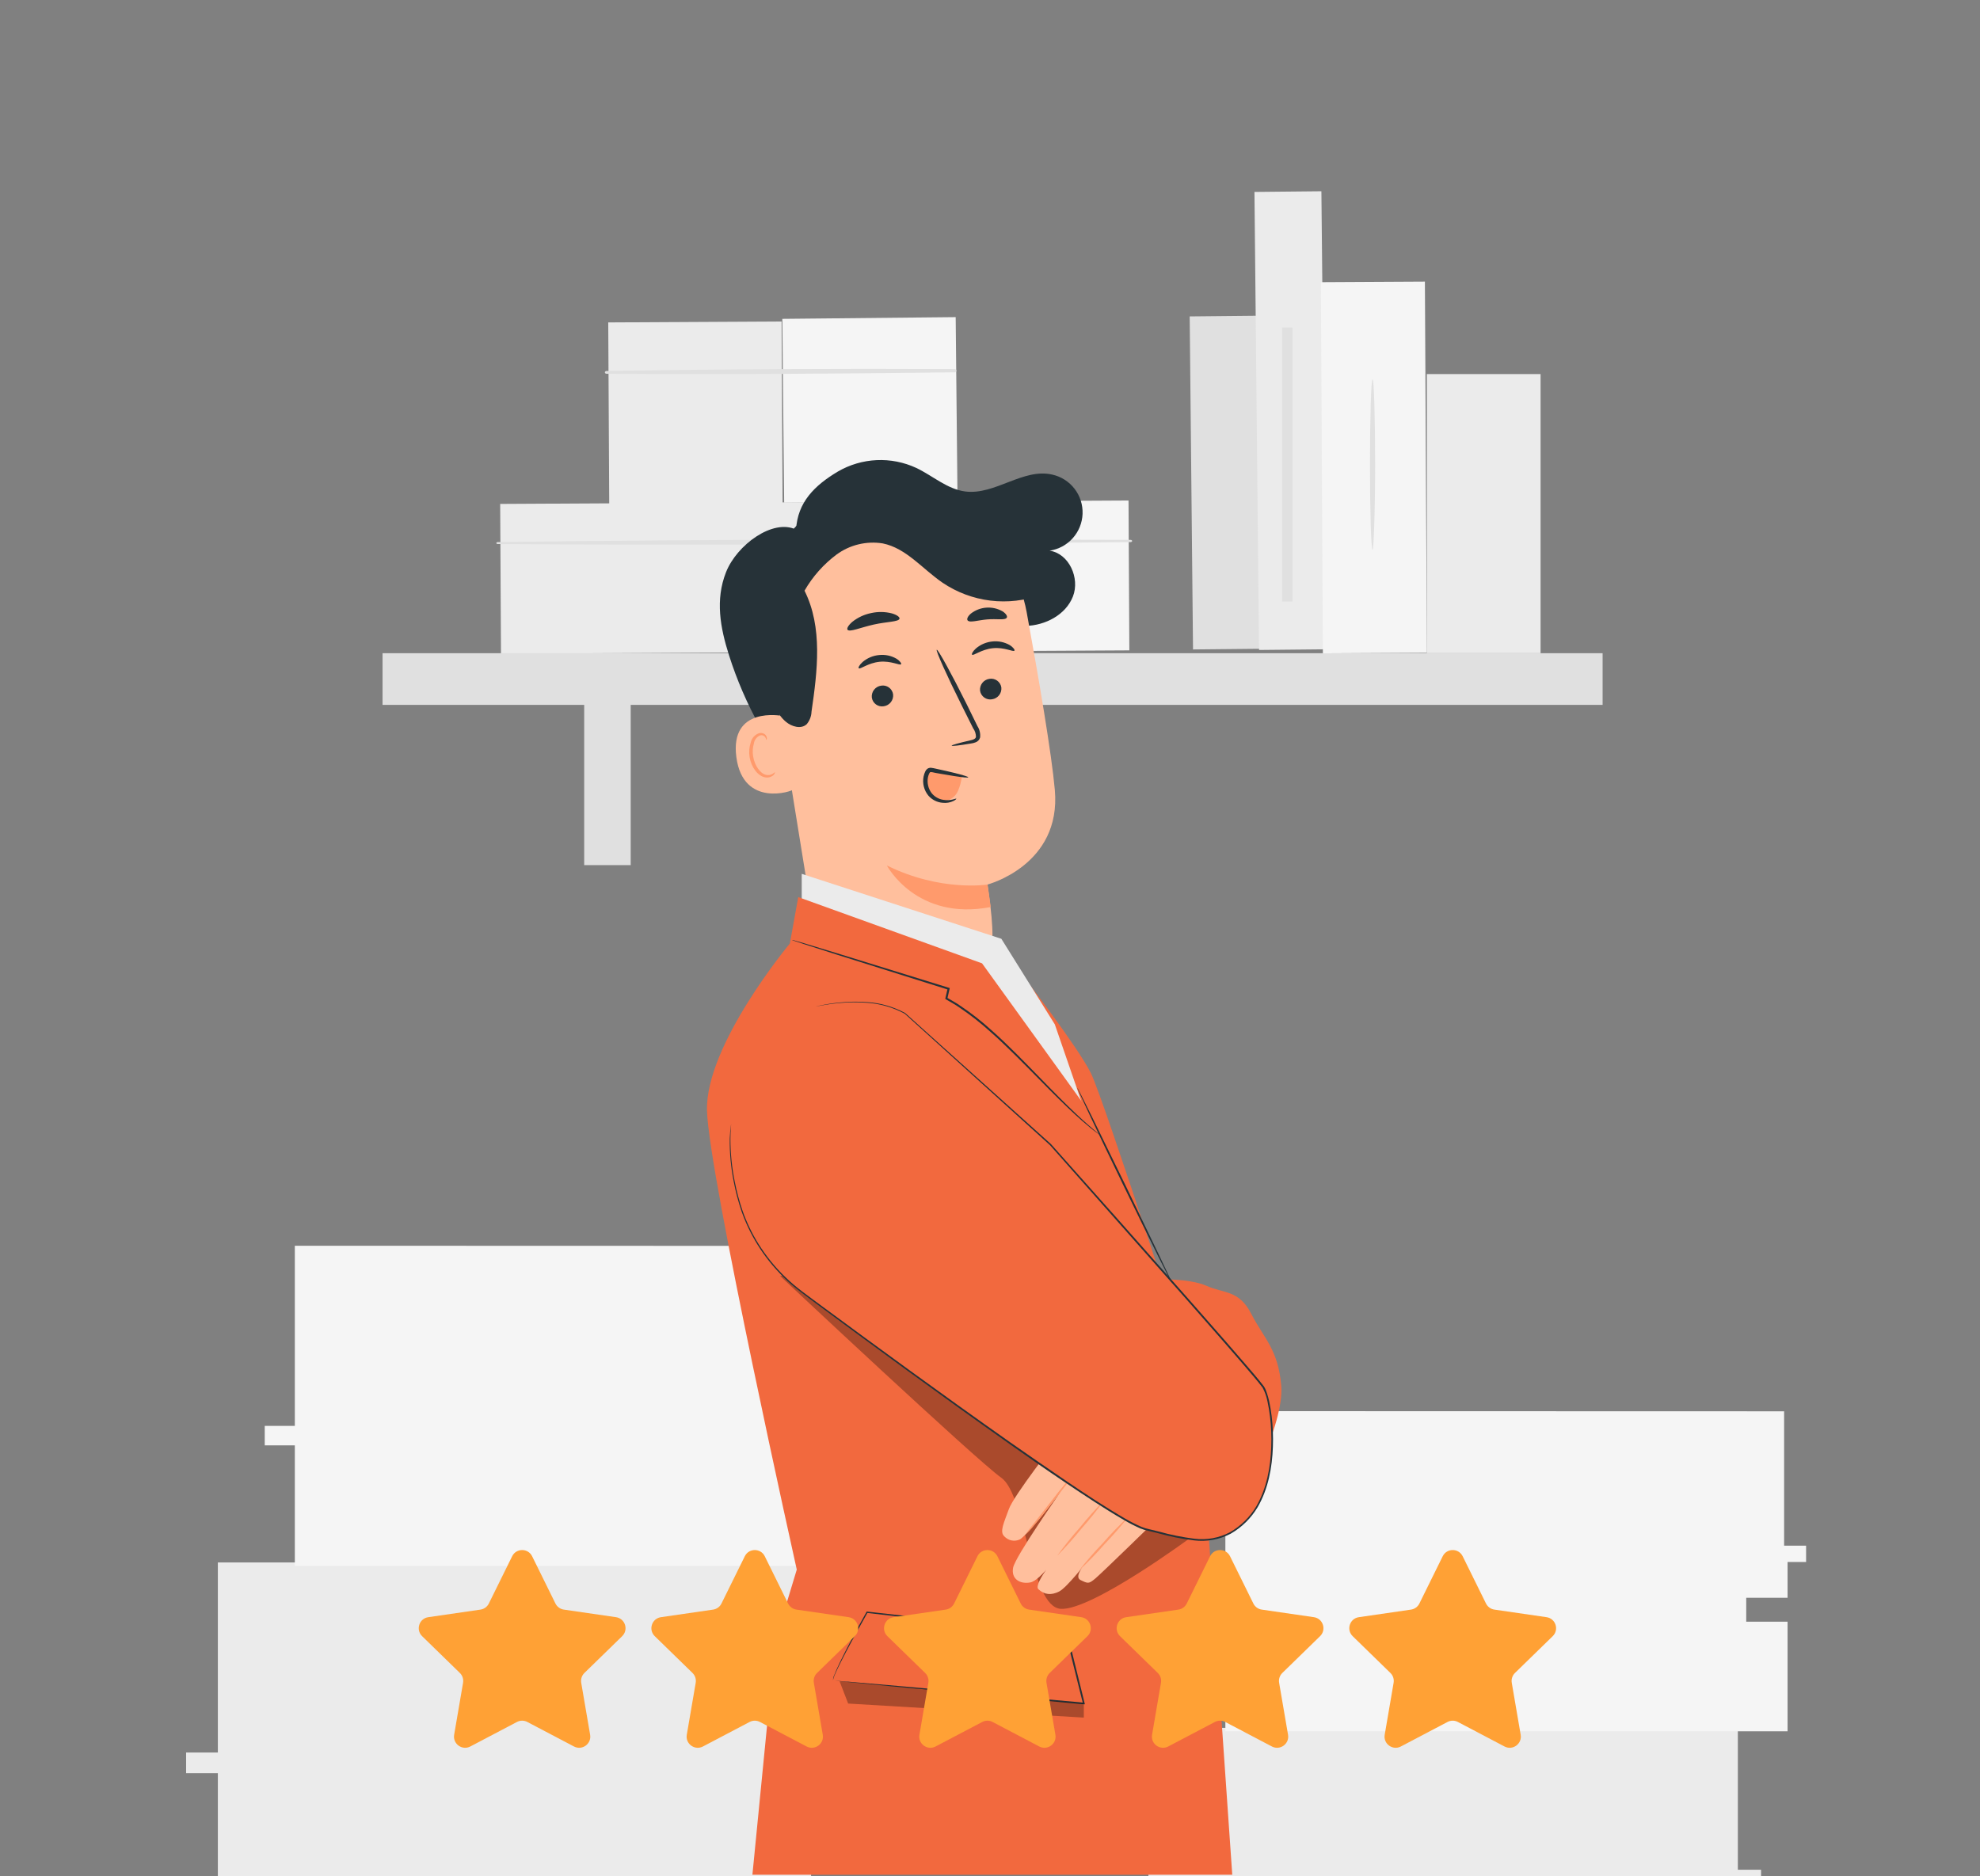 <svg width="383" height="363" viewBox="0 0 383 363" fill="none" xmlns="http://www.w3.org/2000/svg">
<rect x="0" y="0" width="383" height="363" fill="#808080" stroke="none"/>
<g clip-path="url(#clip0_101_468)">
<path d="M42.14 302.27V339.04H36V343.04H42.14V367.62H156.89V345.22H148.39V340.35H156.89V333.03H160.65V329.72H156.16V302.27H42.14Z" fill="#EBEBEB"/>
<path d="M222.14 334.27V371.04H216V375.04H222.14V399.62H336.89V377.22H328.39V372.35H336.89V365.03H340.65V361.72H336.16V334.27H222.14Z" fill="#EBEBEB"/>
<path d="M243.075 61.084L230.126 61.214L230.771 125.642L243.72 125.513L243.075 61.084Z" fill="#E0E0E0"/>
<path d="M151.188 62.194L117.655 62.375L117.847 97.939L151.38 97.757L151.188 62.194Z" fill="#EBEBEB"/>
<path d="M184.862 61.352L151.329 61.687L151.684 97.251L185.218 96.916L184.862 61.352Z" fill="#F5F5F5"/>
<path d="M117.295 72.305C139.741 72.463 162.255 72.305 184.7 72.029C184.784 72.016 184.86 71.978 184.915 71.921C184.97 71.864 185 71.792 185 71.718C185 71.644 184.97 71.573 184.915 71.516C184.86 71.459 184.784 71.421 184.7 71.408C162.255 71.299 139.752 71.408 117.307 71.772C117.225 71.772 117.147 71.801 117.09 71.85C117.032 71.9 117 71.968 117 72.039C117 72.109 117.032 72.177 117.09 72.227C117.147 72.277 117.225 72.305 117.307 72.305H117.295Z" fill="#E0E0E0"/>
<path d="M157.672 97.158L96.752 97.488L96.909 126.476L157.828 126.146L157.672 97.158Z" fill="#EBEBEB"/>
<path d="M218.296 96.83L157.377 97.16L157.533 126.148L218.453 125.818L218.296 96.83Z" fill="#F5F5F5"/>
<path d="M96.318 105.251C137.059 105.538 177.959 105.251 218.701 104.879C218.785 104.87 218.861 104.843 218.915 104.802C218.97 104.762 219 104.711 219 104.658C219 104.606 218.97 104.555 218.915 104.514C218.861 104.474 218.785 104.447 218.701 104.437C177.948 104.304 137.059 104.318 96.307 104.872C96.225 104.872 96.147 104.892 96.09 104.927C96.032 104.963 96 105.011 96 105.061C96 105.112 96.032 105.16 96.09 105.195C96.147 105.231 96.225 105.251 96.307 105.251H96.318Z" fill="#E0E0E0"/>
<path d="M310 126.368H74V136.368H310V126.368Z" fill="#E0E0E0"/>
<path d="M122 131.368H113V167.368H122V131.368Z" fill="#E0E0E0"/>
<path d="M255.603 37L242.655 37.13L243.541 125.741L256.489 125.611L255.603 37Z" fill="#EBEBEB"/>
<path d="M275.624 54.481L255.502 54.59L255.891 126.394L276.013 126.285L275.624 54.481Z" fill="#F5F5F5"/>
<path d="M265.5 106.368C265.226 106.368 265 98.972 265 89.862C265 80.752 265.226 73.368 265.5 73.368C265.774 73.368 266 80.752 266 89.862C266 98.972 265.71 106.368 265.5 106.368Z" fill="#E0E0E0"/>
<path d="M298 72.368H276V126.368H298V72.368Z" fill="#EBEBEB"/>
<path d="M250 63.368H248V116.368H250V63.368Z" fill="#E0E0E0"/>
<path d="M57.03 241V275.85H51.21V279.62H57.03V302.94H165.78V281.73H157.78V277.11H165.78V270.18H169.36V267.03H165.11V241.03L57.03 241Z" fill="#F5F5F5"/>
<path d="M237.03 273V307.85H231.21V311.62H237.03V334.94H345.78V313.73H337.78V309.11H345.78V302.18H349.36V299.03H345.11V273.03L237.03 273Z" fill="#F5F5F5"/>
<path d="M153.99 102.436C154.291 97.175 157.528 93.939 162.067 91.228C164.353 89.898 166.926 89.139 169.568 89.017C172.21 88.895 174.842 89.413 177.241 90.527C180.428 92.04 183.216 94.632 186.712 95.081C192.47 95.823 197.92 90.485 203.574 91.823C205.277 92.208 206.793 93.177 207.858 94.562C208.923 95.946 209.471 97.66 209.406 99.406C209.341 101.151 208.668 102.819 207.503 104.121C206.338 105.423 204.755 106.277 203.027 106.534C206.796 107.088 208.933 111.851 207.539 115.403C206.144 118.955 202.187 121.007 198.376 121.091C194.565 121.175 190.901 119.613 187.608 117.701C184.316 115.788 181.234 113.498 177.801 111.844C174.368 110.191 170.41 109.238 166.726 110.219C161.745 111.543 158.207 116.251 156.918 121.245C155.629 126.24 156.176 131.515 156.953 136.615C157.731 141.715 158.712 146.857 158.221 152.027C158.239 152.328 158.185 152.63 158.063 152.906C157.941 153.183 157.755 153.426 157.521 153.617C156.757 154.037 155.881 153.316 155.314 152.643C148.911 145.058 144.06 136.29 141.037 126.836C139.3 121.365 138.34 116.047 140.428 110.723C142.515 105.399 149.535 100.286 153.983 102.457" fill="#263238"/>
<path d="M149.135 127.879L157.542 179.887C159.118 189.596 165.43 198.976 180.659 195.789C193.668 192.027 192.701 182.668 191.006 171.123C191.006 171.123 205.325 167.396 204.043 152.839C203.419 145.834 200.968 131.417 198.593 118.429C197.362 111.701 193.642 105.683 188.174 101.573C182.707 97.463 175.892 95.563 169.086 96.251L167.685 96.391C152.673 98.793 146.319 112.909 149.135 127.879Z" fill="#FFBF9D"/>
<path d="M191.041 171.123C191.041 171.123 181.934 172.58 171.545 167.431C171.545 167.431 177.255 178.248 191.637 175.473L191.041 171.123Z" fill="#FF9A6C"/>
<path d="M193.696 132.993C193.75 133.533 193.594 134.072 193.26 134.499C192.926 134.926 192.439 135.207 191.903 135.284C191.641 135.332 191.372 135.327 191.113 135.27C190.853 135.212 190.607 135.103 190.391 134.949C190.174 134.795 189.99 134.599 189.85 134.372C189.71 134.146 189.618 133.894 189.577 133.631C189.521 133.091 189.675 132.551 190.008 132.123C190.341 131.694 190.827 131.411 191.363 131.333C191.626 131.285 191.895 131.29 192.156 131.348C192.417 131.406 192.663 131.516 192.88 131.67C193.098 131.825 193.282 132.022 193.422 132.249C193.562 132.476 193.656 132.729 193.696 132.993Z" fill="#263238"/>
<path d="M196.225 125.876C195.994 126.17 194.299 125.175 192.064 125.4C189.829 125.624 188.309 126.913 188.036 126.661C187.91 126.555 188.12 126.037 188.778 125.449C189.68 124.681 190.795 124.21 191.973 124.097C193.133 123.974 194.302 124.219 195.314 124.797C196.057 125.273 196.337 125.743 196.225 125.876Z" fill="#263238"/>
<path d="M172.757 134.331C172.814 134.871 172.659 135.411 172.326 135.839C171.993 136.268 171.508 136.551 170.971 136.629C170.707 136.677 170.436 136.671 170.174 136.612C169.912 136.553 169.665 136.441 169.447 136.284C169.229 136.127 169.045 135.928 168.906 135.698C168.767 135.469 168.676 135.213 168.638 134.948C168.582 134.407 168.737 133.866 169.072 133.437C169.406 133.009 169.893 132.727 170.431 132.65C170.695 132.603 170.965 132.61 171.226 132.669C171.487 132.729 171.734 132.841 171.951 132.998C172.168 133.155 172.351 133.353 172.49 133.583C172.628 133.812 172.719 134.066 172.757 134.331Z" fill="#263238"/>
<path d="M174.298 128.503C174.067 128.797 172.379 127.802 170.144 128.027C167.91 128.251 166.382 129.54 166.116 129.287C165.983 129.175 166.193 128.664 166.859 128.069C167.759 127.301 168.875 126.831 170.053 126.724C171.213 126.598 172.383 126.843 173.395 127.424C174.13 127.9 174.411 128.37 174.298 128.503Z" fill="#263238"/>
<path d="M184.078 144.258C184.078 144.132 185.416 143.753 187.637 143.242C188.204 143.123 188.729 142.955 188.785 142.542C188.779 141.947 188.588 141.37 188.239 140.888C187.562 139.567 186.861 138.166 186.137 136.685C183.167 130.738 180.96 125.82 181.199 125.701C181.437 125.582 184.043 130.31 187.006 136.265C187.707 137.729 188.407 139.13 189.066 140.468C189.491 141.123 189.674 141.906 189.584 142.682C189.524 142.892 189.415 143.085 189.266 143.245C189.118 143.406 188.934 143.53 188.729 143.606C188.423 143.726 188.103 143.806 187.777 143.845C185.5 144.23 184.099 144.384 184.078 144.258Z" fill="#263238"/>
<path d="M173.997 119.69C173.836 120.314 171.573 120.251 168.988 120.832C166.403 121.414 164.351 122.338 163.945 121.834C163.762 121.589 164.078 120.979 164.869 120.3C165.931 119.452 167.18 118.871 168.512 118.604C169.836 118.309 171.212 118.331 172.526 118.667C173.528 118.962 174.06 119.389 173.997 119.69Z" fill="#263238"/>
<path d="M194.747 119.494C194.411 120.041 192.813 119.669 190.964 119.83C189.115 119.991 187.58 120.531 187.167 120.019C186.978 119.774 187.167 119.242 187.812 118.695C188.674 118.027 189.716 117.629 190.805 117.553C191.893 117.477 192.98 117.726 193.927 118.268C194.628 118.724 194.901 119.228 194.747 119.494Z" fill="#263238"/>
<path d="M151.405 138.527C151.146 138.443 141.121 136.573 142.438 146.486C143.755 156.398 153.43 153.028 153.409 152.741C153.388 152.454 151.405 138.527 151.405 138.527Z" fill="#FFBF9D"/>
<path d="M149.885 149.393C149.836 149.393 149.724 149.533 149.451 149.708C149.065 149.938 148.605 150.008 148.169 149.904C147.069 149.659 145.962 148.111 145.682 146.331C145.543 145.485 145.596 144.619 145.836 143.795C145.886 143.474 146.014 143.17 146.21 142.909C146.405 142.649 146.662 142.441 146.957 142.303C147.15 142.221 147.366 142.211 147.565 142.275C147.765 142.34 147.934 142.474 148.043 142.654C148.218 142.913 148.176 143.116 148.232 143.13C148.288 143.144 148.421 142.934 148.288 142.535C148.202 142.297 148.036 142.096 147.818 141.967C147.519 141.797 147.164 141.751 146.831 141.841C146.435 141.976 146.079 142.209 145.799 142.519C145.518 142.829 145.321 143.206 145.226 143.613C144.921 144.529 144.842 145.505 144.995 146.457C145.325 148.447 146.599 150.177 148.085 150.401C148.361 150.444 148.644 150.423 148.912 150.342C149.18 150.261 149.426 150.121 149.633 149.932C149.899 149.659 149.92 149.4 149.885 149.393Z" fill="#FF9A6C"/>
<path d="M197.444 104.867C195.861 102.142 193.325 100.089 190.628 98.45C184.809 94.831 177.996 93.14 171.16 93.617C164.306 94.151 157.926 97.326 153.367 102.471C149.882 106.696 147.712 111.85 147.125 117.294C146.561 122.713 147.08 128.19 148.652 133.407C149.304 135.704 150.186 138.065 152.001 139.62C153.135 140.587 154.964 141.119 156.05 140.097C156.617 139.418 156.942 138.57 156.974 137.687C158.116 129.82 159.174 121.386 155.622 114.275C157.192 111.539 159.307 109.155 161.836 107.27C163.106 106.342 164.547 105.674 166.077 105.307C167.606 104.939 169.193 104.877 170.747 105.126C175.314 106.051 178.453 110.086 182.319 112.727C185.087 114.599 188.26 115.787 191.577 116.191C194.893 116.595 198.259 116.205 201.395 115.053L197.444 104.867Z" fill="#263238"/>
<path d="M186.039 150.296C185.927 151.239 185.677 152.159 185.297 153.028C185.107 153.463 184.826 153.852 184.473 154.168C184.12 154.485 183.704 154.722 183.251 154.864C182.757 154.971 182.244 154.951 181.76 154.805C181.276 154.659 180.837 154.393 180.484 154.03C179.78 153.296 179.329 152.356 179.195 151.347C179.048 150.444 179.237 149.295 180.099 149.007C180.469 148.913 180.857 148.913 181.227 149.007L186.284 149.918" fill="#FF9A6C"/>
<path d="M184.982 154.521C184.932 154.38 183.994 155.004 182.432 154.731C181.551 154.585 180.755 154.118 180.197 153.421C179.876 152.99 179.648 152.498 179.527 151.974C179.406 151.451 179.396 150.908 179.496 150.38C179.551 150.111 179.641 149.849 179.763 149.603C179.903 149.372 179.875 149.386 180.078 149.372C180.281 149.358 180.617 149.463 180.883 149.512L181.717 149.659C182.796 149.855 183.777 150.016 184.596 150.142C186.242 150.394 187.272 150.493 187.293 150.38C187.314 150.268 186.334 149.96 184.715 149.554C183.91 149.358 182.943 149.127 181.871 148.895L181.045 148.713C180.74 148.638 180.431 148.58 180.12 148.538C179.874 148.514 179.628 148.574 179.419 148.706C179.234 148.836 179.087 149.012 178.992 149.218C178.838 149.534 178.725 149.868 178.656 150.212C178.525 150.858 178.539 151.525 178.698 152.165C178.856 152.805 179.156 153.401 179.573 153.911C179.925 154.318 180.353 154.652 180.834 154.892C181.315 155.133 181.839 155.275 182.376 155.312C183.071 155.388 183.775 155.269 184.407 154.969C184.827 154.766 185.01 154.563 184.982 154.521Z" fill="#263238"/>
<path d="M197.836 188.762C197.836 188.762 208.463 202.472 211.02 207.621C213.577 212.77 231.903 269.66 231.903 269.66L223.952 273.001L197.836 188.762Z" fill="#F2693E"/>
<path d="M155.083 175.929V169.057L193.696 181.617L204.036 198.171L212.008 221.295L189.661 187.705L155.083 175.929Z" fill="#EBEBEB"/>
<path d="M152.785 182.535C152.785 182.535 136.407 202.15 136.757 214.871C137.107 227.418 154.123 303.656 154.123 303.656L150.004 317.282L145.542 362.69H238.362L231.903 269.66C230.873 269.604 211.588 216.342 211.588 216.342L189.962 186.367L154.41 173.554L152.785 182.535Z" fill="#F2693E"/>
<path d="M223.518 247.502C223.518 247.502 230.012 247.25 233.402 248.763C236.793 250.276 239.658 249.519 242.054 254.206C244.45 258.893 247.252 261.015 247.84 268.126C248.428 275.236 240.751 291.712 235.679 294.045C230.607 296.378 223.518 247.502 223.518 247.502Z" fill="#F2693E"/>
<g opacity="0.3">
<path d="M150.908 246.857C150.908 246.857 188.855 282.479 193.682 285.884C198.509 289.289 199.223 310.83 205.171 311.243C211.118 311.656 230.39 297.401 230.39 297.401L173.304 243.621L150.908 246.857Z" fill="black"/>
</g>
<path d="M204.344 278.753C204.344 278.753 196.092 289.31 195.146 291.958C194.2 294.606 193.283 296.364 194.292 297.247C194.654 297.632 195.125 297.897 195.642 298.006C196.16 298.115 196.698 298.062 197.185 297.856C198.53 297.338 205.164 288.588 205.164 288.588C205.164 288.588 196.365 301.134 195.966 303.299C195.567 305.464 197.29 306.515 199.307 306.136C201.325 305.758 205.164 300.091 205.164 300.091C205.164 300.091 199.721 306.395 200.87 307.46C202.018 308.525 203.342 308.658 204.856 307.902C206.369 307.145 210.208 302.171 210.208 302.171C210.208 302.171 207.56 304.973 209.01 305.674C210.46 306.374 210.586 306.444 211.847 305.401C213.108 304.357 224.232 293.492 224.232 293.492L217.227 288.686L204.344 278.753Z" fill="#FFBF9D"/>
<path d="M207.728 285.204C207.342 285.824 206.911 286.414 206.439 286.97L203.216 291.173C201.955 292.805 200.771 294.255 199.875 295.278C199.424 295.854 198.917 296.385 198.362 296.861C198.756 296.245 199.196 295.66 199.679 295.11L202.929 290.949C204.19 289.317 205.36 287.852 206.236 286.816C206.68 286.232 207.18 285.693 207.728 285.204Z" fill="#FF9A6C"/>
<path d="M213.577 290.262C212.205 292.162 210.737 293.99 209.178 295.74C207.708 297.565 206.146 299.314 204.498 300.98C205.868 299.079 207.336 297.25 208.898 295.502C210.367 293.677 211.929 291.928 213.577 290.262Z" fill="#FF9A6C"/>
<path d="M218.264 293.436C216.82 295.282 215.281 297.052 213.654 298.739C212.11 300.51 210.473 302.198 208.75 303.796C210.196 301.952 211.735 300.182 213.36 298.493C214.902 296.721 216.539 295.032 218.264 293.436Z" fill="#FF9A6C"/>
<path d="M157.808 194.731C163.139 193.603 169.906 193.134 175.062 196.055L203.216 221.456C203.216 221.456 242.901 265.975 244.457 268.455C246.012 270.935 248.106 285.59 242.096 293.057C236.085 300.525 229.304 297.653 221.598 295.895C215.497 294.493 172.827 263.145 155.286 250.122C149.19 245.634 144.795 239.214 142.817 231.908C141.478 227.208 141.004 222.305 141.416 217.435" fill="#F2693E"/>
<path d="M141.423 217.47C141.423 217.47 141.423 217.722 141.374 218.206C141.324 218.689 141.303 219.404 141.289 220.349C141.289 223.105 141.566 225.853 142.116 228.553C142.497 230.503 143.012 232.425 143.657 234.304C144.447 236.535 145.478 238.672 146.733 240.679C148.17 242.978 149.88 245.095 151.825 246.984C153.864 249.029 156.4 250.752 158.971 252.672C169.311 260.287 181.633 269.33 195.51 279.103C199.013 281.541 202.558 284.007 206.236 286.5C209.913 288.994 213.696 291.502 217.682 293.814C218.678 294.389 219.704 294.908 220.758 295.369C221.289 295.588 221.84 295.755 222.404 295.866L224.113 296.28C226.384 296.919 228.7 297.387 231.041 297.681C233.406 297.974 235.805 297.537 237.914 296.427C240.008 295.224 241.759 293.505 242.999 291.432C245.024 287.929 245.766 283.866 245.9 279.922C245.978 277.951 245.899 275.976 245.661 274.017C245.542 273.05 245.381 272.083 245.178 271.138C245.003 270.2 244.684 269.295 244.232 268.455C243.083 266.942 241.78 265.485 240.555 264.027L236.828 259.726L229.507 251.376L203.111 221.547L174.992 196.104C172.765 194.902 170.308 194.186 167.783 194.002C165.946 193.853 164.098 193.87 162.263 194.051C160.785 194.199 159.664 194.388 158.915 194.514L158.074 194.668C157.885 194.703 157.787 194.71 157.787 194.71C157.787 194.71 158.165 194.619 158.908 194.465C159.65 194.311 160.771 194.122 162.256 193.96C164.097 193.762 165.952 193.731 167.798 193.869C170.347 194.047 172.83 194.763 175.083 195.971L203.279 221.323C211.181 230.171 220.092 240.202 229.724 251.11L237.052 259.46L240.779 263.761C242.026 265.225 243.294 266.647 244.492 268.224C244.631 268.446 244.751 268.68 244.849 268.924C244.947 269.155 245.017 269.386 245.101 269.625C245.262 270.094 245.367 270.57 245.486 271.026C245.696 271.985 245.858 272.959 245.977 273.94C246.216 275.917 246.298 277.911 246.222 279.901C246.082 283.88 245.339 288 243.266 291.586C241.996 293.716 240.198 295.482 238.047 296.714C235.874 297.853 233.406 298.302 230.971 298.003C228.604 297.714 226.262 297.246 223.966 296.602L222.257 296.189C221.677 296.072 221.109 295.901 220.561 295.677C219.492 295.205 218.452 294.672 217.444 294.08C213.437 291.754 209.668 289.225 205.983 286.753C202.299 284.28 198.726 281.779 195.258 279.334C181.381 269.527 169.072 260.483 158.754 252.84C156.197 250.913 153.654 249.176 151.601 247.11C149.647 245.197 147.932 243.054 146.494 240.728C145.244 238.706 144.218 236.554 143.433 234.311C142.792 232.42 142.284 230.486 141.913 228.525C141.376 225.815 141.122 223.056 141.156 220.293C141.187 219.348 141.276 218.405 141.423 217.47Z" fill="#263238"/>
<path d="M212.807 219.607L212.645 219.509L212.197 219.172C211.819 218.871 211.216 218.472 210.516 217.848C209.066 216.672 207.083 214.843 204.708 212.51C202.334 210.178 199.588 207.313 196.463 204.216C194.894 202.682 193.248 201.064 191.447 199.495C189.619 197.844 187.676 196.324 185.633 194.948C184.778 194.332 183.854 193.862 182.992 193.337L182.866 193.26V193.134C183.013 192.496 183.16 191.866 183.3 191.249L183.419 191.46L161.885 184.685L155.503 182.64L153.794 182.072L153.346 181.918L153.198 181.855C153.198 181.855 153.255 181.855 153.36 181.855L153.808 181.981L155.545 182.486L161.962 184.433L183.559 191.102L183.714 191.151L183.679 191.312C183.538 191.929 183.398 192.559 183.251 193.197L183.16 193.001C184.036 193.533 184.975 194.009 185.829 194.626C187.888 196.009 189.843 197.54 191.679 199.207C193.486 200.791 195.132 202.416 196.701 203.964C199.812 207.081 202.537 209.954 204.891 212.307C207.244 214.661 209.192 216.51 210.607 217.722C211.307 218.353 211.875 218.78 212.246 219.123L212.673 219.481C212.722 219.518 212.767 219.56 212.807 219.607Z" fill="#263238"/>
<path d="M226.74 248.287C226.444 247.826 226.179 247.347 225.948 246.85L223.924 242.829C222.229 239.418 219.917 234.703 217.381 229.477C214.845 224.251 212.575 219.509 210.95 216.069C210.166 214.374 209.514 212.994 209.045 211.985C208.842 211.53 208.673 211.158 208.547 210.864C208.48 210.738 208.428 210.604 208.393 210.465C208.481 210.579 208.554 210.704 208.61 210.836C208.757 211.116 208.947 211.481 209.171 211.922C209.668 212.917 210.355 214.283 211.181 215.957C212.877 219.411 215.174 224.118 217.71 229.316L224.155 242.717L226.082 246.787C226.326 247.276 226.546 247.776 226.74 248.287Z" fill="#263238"/>
<path d="M161.149 325.135H161.402L162.102 325.184L164.904 325.408L175.146 326.291L209.689 329.394L209.493 329.611L207.244 320.588C206.894 319.187 206.544 317.786 206.208 316.385L206.369 316.525L167.699 312.035L167.819 311.972C165.549 316 163.797 319.243 162.656 321.506C162.088 322.634 161.675 323.516 161.423 324.126C161.327 324.353 161.247 324.587 161.184 324.826C161.16 324.906 161.148 324.989 161.149 325.072C161.125 324.734 161.198 324.396 161.36 324.098C161.591 323.474 161.99 322.578 162.544 321.436C163.65 319.159 165.346 315.895 167.608 311.846L167.65 311.776H167.727L206.411 316.14H206.537V316.266L207.574 320.469C208.33 323.551 209.08 326.571 209.794 329.464L209.857 329.709H209.605L174.992 326.473L164.785 325.485L162.053 325.205L161.353 325.128C161.286 325.14 161.217 325.142 161.149 325.135Z" fill="#263238"/>
<g opacity="0.3">
<path d="M162.403 325.254L164.064 329.569L209.647 332.287V329.569L162.403 325.254Z" fill="black"/>
</g>
<g clip-path="url(#clip1_101_468)">
<path d="M282.932 301.074L287.443 310.216C287.757 310.851 288.363 311.292 289.065 311.394L299.154 312.86C300.921 313.117 301.626 315.288 300.348 316.534L293.048 323.649C292.54 324.144 292.308 324.857 292.428 325.556L294.151 335.603C294.453 337.363 292.606 338.705 291.026 337.874L282.003 333.131C281.375 332.801 280.625 332.801 279.998 333.131L270.975 337.874C269.395 338.705 267.547 337.363 267.849 335.603L269.572 325.556C269.693 324.857 269.461 324.144 268.953 323.649L261.653 316.534C260.375 315.287 261.08 313.116 262.847 312.86L272.936 311.394C273.637 311.292 274.244 310.851 274.558 310.216L279.069 301.074C279.859 299.473 282.141 299.473 282.932 301.074Z" fill="#FFA135"/>
</g>
<g clip-path="url(#clip2_101_468)">
<path d="M237.932 301.074L242.443 310.216C242.757 310.851 243.363 311.292 244.065 311.394L254.154 312.86C255.921 313.117 256.626 315.288 255.348 316.534L248.048 323.649C247.54 324.144 247.308 324.857 247.428 325.556L249.151 335.603C249.453 337.363 247.606 338.705 246.026 337.874L237.003 333.131C236.375 332.801 235.625 332.801 234.998 333.131L225.975 337.874C224.395 338.705 222.547 337.363 222.849 335.603L224.572 325.556C224.693 324.857 224.461 324.144 223.953 323.649L216.653 316.534C215.375 315.287 216.08 313.116 217.847 312.86L227.936 311.394C228.637 311.292 229.244 310.851 229.558 310.216L234.069 301.074C234.859 299.473 237.141 299.473 237.932 301.074Z" fill="#FFA135"/>
</g>
<g clip-path="url(#clip3_101_468)">
<path d="M192.932 301.074L197.443 310.216C197.757 310.851 198.363 311.292 199.065 311.394L209.154 312.86C210.921 313.117 211.626 315.288 210.348 316.534L203.048 323.649C202.54 324.144 202.308 324.857 202.428 325.556L204.151 335.603C204.453 337.363 202.606 338.705 201.026 337.874L192.003 333.131C191.375 332.801 190.625 332.801 189.998 333.131L180.975 337.874C179.395 338.705 177.547 337.363 177.849 335.603L179.572 325.556C179.693 324.857 179.461 324.144 178.953 323.649L171.653 316.534C170.375 315.287 171.08 313.116 172.847 312.86L182.936 311.394C183.637 311.292 184.244 310.851 184.558 310.216L189.069 301.074C189.859 299.473 192.141 299.473 192.932 301.074Z" fill="#FFA135"/>
</g>
<g clip-path="url(#clip4_101_468)">
<path d="M147.932 301.074L152.443 310.216C152.757 310.851 153.363 311.292 154.065 311.394L164.154 312.86C165.921 313.117 166.626 315.288 165.348 316.534L158.048 323.649C157.54 324.144 157.308 324.857 157.428 325.556L159.151 335.603C159.453 337.363 157.606 338.705 156.026 337.874L147.003 333.131C146.375 332.801 145.625 332.801 144.998 333.131L135.975 337.874C134.395 338.705 132.547 337.363 132.849 335.603L134.572 325.556C134.693 324.857 134.461 324.144 133.953 323.649L126.653 316.534C125.375 315.287 126.08 313.116 127.847 312.86L137.936 311.394C138.637 311.292 139.244 310.851 139.558 310.216L144.069 301.074C144.859 299.473 147.141 299.473 147.932 301.074Z" fill="#FFA135"/>
</g>
<g clip-path="url(#clip5_101_468)">
<path d="M102.932 301.074L107.443 310.216C107.757 310.851 108.363 311.292 109.065 311.394L119.154 312.86C120.921 313.117 121.626 315.288 120.348 316.534L113.048 323.649C112.54 324.144 112.308 324.857 112.428 325.556L114.151 335.603C114.453 337.363 112.606 338.705 111.026 337.874L102.003 333.131C101.375 332.801 100.625 332.801 99.998 333.131L90.975 337.874C89.395 338.705 87.547 337.363 87.849 335.603L89.572 325.556C89.692 324.857 89.461 324.144 88.953 323.649L81.653 316.534C80.375 315.287 81.08 313.116 82.847 312.86L92.936 311.394C93.638 311.292 94.244 310.851 94.558 310.216L99.069 301.074C99.859 299.473 102.141 299.473 102.932 301.074Z" fill="#FFA135"/>
</g>
</g>
<defs>
<clipPath id="clip0_101_468">
<rect width="383" height="363" fill="white"/>
</clipPath>
<clipPath id="clip1_101_468">
<rect width="40" height="40" fill="white" transform="translate(261 299)"/>
</clipPath>
<clipPath id="clip2_101_468">
<rect width="40" height="40" fill="white" transform="translate(216 299)"/>
</clipPath>
<clipPath id="clip3_101_468">
<rect width="40" height="40" fill="white" transform="translate(171 299)"/>
</clipPath>
<clipPath id="clip4_101_468">
<rect width="40" height="40" fill="white" transform="translate(126 299)"/>
</clipPath>
<clipPath id="clip5_101_468">
<rect width="40" height="40" fill="white" transform="translate(81 299)"/>
</clipPath>
</defs>
</svg>
